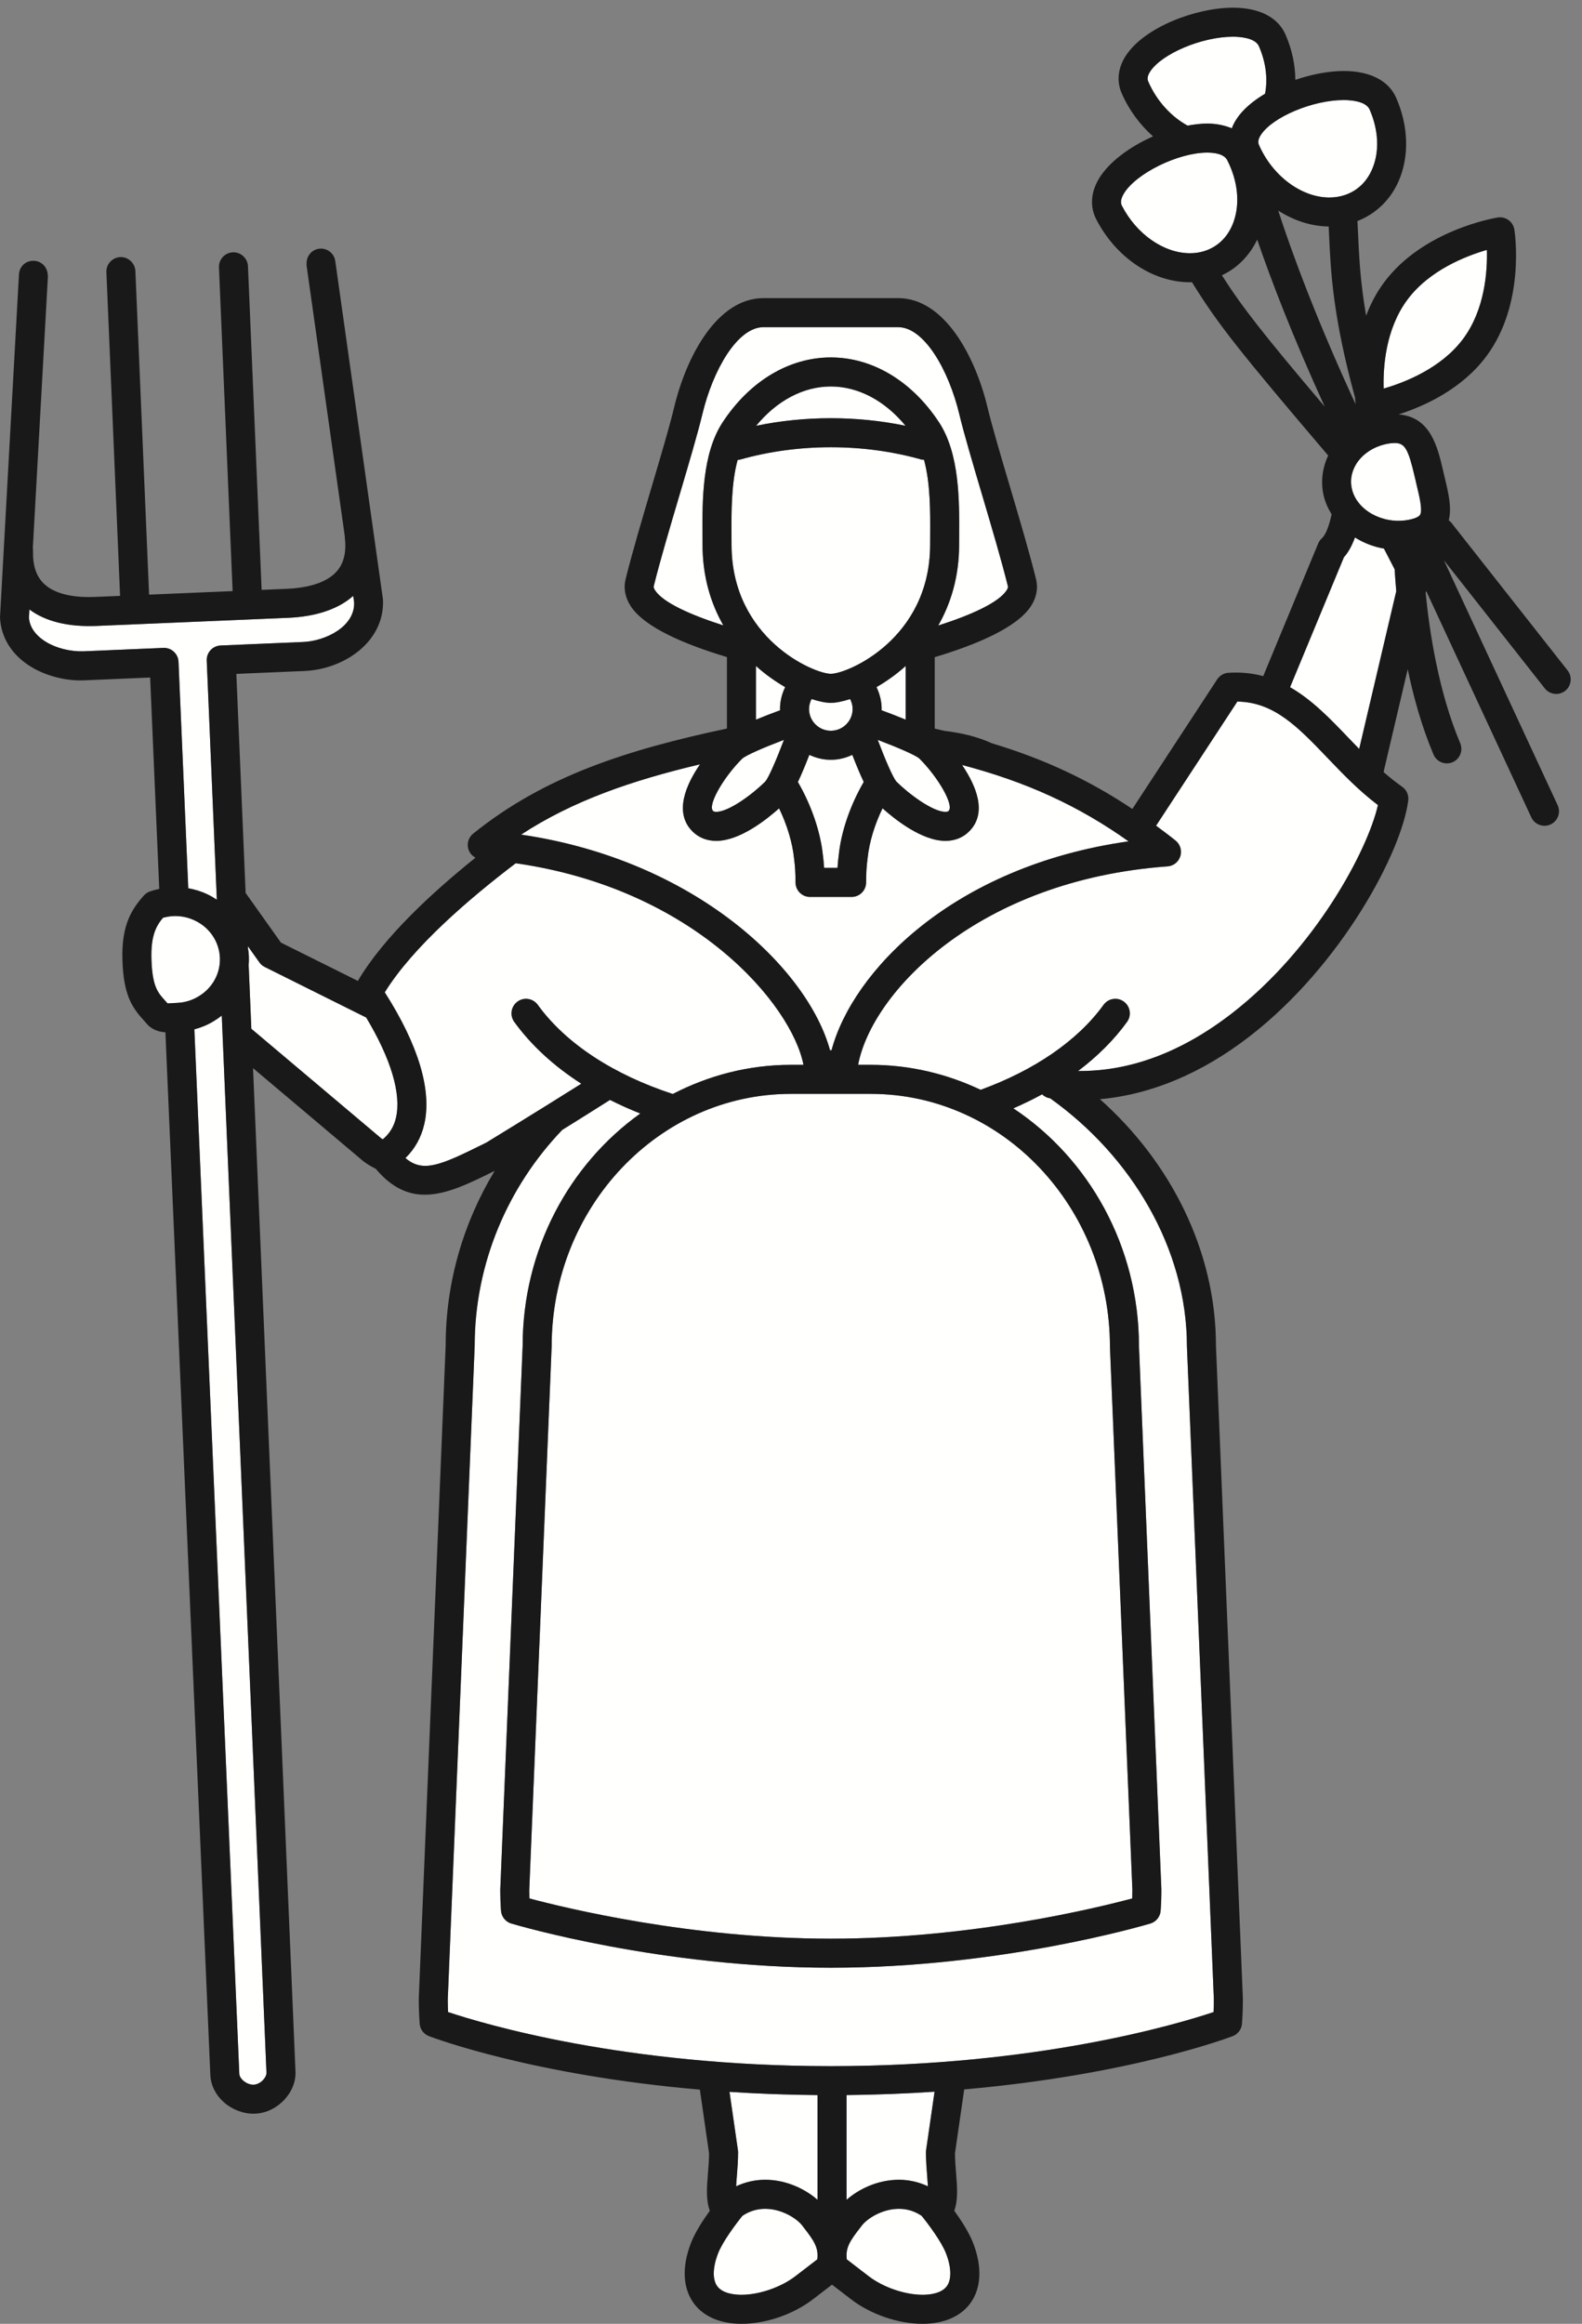 <?xml version="1.0" encoding="UTF-8"?>
<!DOCTYPE svg PUBLIC "-//W3C//DTD SVG 1.1//EN" "http://www.w3.org/Graphics/SVG/1.1/DTD/svg11.dtd">
<svg version="1.1" xmlns="http://www.w3.org/2000/svg" xmlns:xlink="http://www.w3.org/1999/xlink" x="0" y="0" width="109" height="160" viewBox="0, 0, 109, 160">
  <rect x="0" y="0" width="109" height="160" fill="#808080" stroke="none"/>
  <g id="Layer_1">
    <path d="M64.391,144.018 C62.482,144.146 60.458,144.228 58.327,144.25 L58.327,151.463 C59.159,150.728 60.47,150.082 61.935,150.082 C62.642,150.082 63.308,150.24 63.933,150.531 C63.92,150.295 63.901,150.05 63.882,149.823 C63.842,149.312 63.798,148.761 63.798,148.187 C63.798,148.139 63.802,148.092 63.808,148.044 L64.391,144.018" fill="#FFFFFE"/>
    <path d="M50.843,148.045 C50.851,148.092 50.854,148.139 50.854,148.187 C50.854,148.76 50.812,149.31 50.77,149.821 C50.751,150.05 50.731,150.295 50.72,150.531 C51.346,150.24 52.011,150.082 52.72,150.082 C54.183,150.082 55.493,150.727 56.327,151.463 L56.327,144.251 C54.196,144.233 52.171,144.154 50.263,144.029 L50.843,148.045" fill="#FFFFFE"/>
    <path d="M81.822,8.649 C82.284,8.566 82.741,8.508 83.178,8.508 C83.824,8.508 84.382,8.633 84.872,8.836 C84.952,8.619 85.062,8.403 85.2,8.193 C85.634,7.528 86.339,6.945 87.163,6.453 C87.36,5.436 87.224,4.29 86.739,3.183 C86.481,2.593 85.399,2.529 84.947,2.529 C82.822,2.529 80.052,3.693 79.247,4.925 C78.987,5.323 79.079,5.534 79.119,5.624 C79.696,6.95 80.69,8.026 81.822,8.649" fill="#FFFFFE"/>
    <path d="M100.817,23.32 C102.317,21.299 102.487,18.664 102.446,17.207 C101.014,17.62 98.475,18.602 96.962,20.645 C95.456,22.677 95.29,25.302 95.333,26.755 C96.763,26.342 99.304,25.362 100.817,23.32" fill="#FFFFFE"/>
    <path d="M57.244,24.61 C60.116,24.61 62.833,26.239 64.7,29.079 C66.12,31.244 66.101,34.485 66.087,36.852 L66.084,37.503 C66.084,39.721 65.505,41.561 64.646,43.069 C66.908,42.344 68.794,41.499 69.354,40.648 C69.471,40.47 69.451,40.39 69.44,40.352 C69.015,38.632 68.328,36.309 67.663,34.063 C67.021,31.898 66.416,29.854 66.093,28.508 C65.378,25.535 63.702,22.526 61.878,22.526 L52.61,22.526 C50.783,22.526 49.107,25.535 48.396,28.508 C48.073,29.849 47.47,31.886 46.831,34.044 C46.163,36.297 45.472,38.626 45.046,40.351 C45.038,40.389 45.019,40.469 45.134,40.645 C45.691,41.493 47.576,42.336 49.838,43.06 C48.979,41.553 48.404,39.717 48.404,37.503 L48.401,36.852 C48.388,34.485 48.368,31.244 49.788,29.079 C51.655,26.239 54.372,24.61 57.244,24.61" fill="#FFFFFE"/>
    <path d="M63.501,152.565 C63.026,152.244 62.499,152.082 61.935,152.082 C60.784,152.082 59.751,152.752 59.385,153.228 L59.29,153.351 C58.573,154.276 58.243,154.747 58.345,155.563 L59.846,156.717 C60.843,157.484 62.339,158 63.566,158 C64.021,158 64.84,157.925 65.224,157.426 C65.573,156.971 65.558,156.123 65.183,155.157 C64.872,154.342 63.931,153.094 63.501,152.565" fill="#FFFFFE"/>
    <path d="M55.271,153.229 C54.903,152.752 53.87,152.082 52.72,152.082 C52.155,152.082 51.628,152.244 51.153,152.565 C50.724,153.095 49.782,154.344 49.474,155.152 C49.097,156.123 49.081,156.971 49.431,157.428 C49.815,157.925 50.634,158 51.088,158 C52.315,158 53.811,157.484 54.807,156.717 L56.31,155.563 C56.411,154.747 56.081,154.276 55.364,153.351 L55.271,153.229" fill="#FFFFFE"/>
    <path d="M18.241,66.579 C18.094,66.506 17.966,66.397 17.872,66.263 L17.077,65.147 C17.081,65.187 17.083,65.225 17.083,65.264 C17.115,65.458 17.142,65.653 17.147,65.852 C17.157,66.052 17.147,66.252 17.133,66.448 C17.192,67.867 17.255,69.329 17.318,70.833 L26.28,78.389 C26.307,78.41 26.343,78.425 26.372,78.445 C26.837,78.061 27.142,77.574 27.283,76.958 C27.663,75.317 26.935,72.896 25.231,70.059 L18.241,66.579" fill="#FFFFFE"/>
    <path d="M72.353,75.615 L72.333,75.614 C72.122,75.587 71.946,75.482 71.8,75.347 C71.169,75.695 70.506,76.013 69.821,76.313 C75.011,79.75 78.476,85.804 78.476,92.707 L80.019,130.08 C80.021,130.596 80.003,131.078 79.969,131.555 C79.938,131.969 79.655,132.322 79.257,132.44 C78.84,132.565 68.909,135.482 57.245,135.482 C45.581,135.482 35.647,132.565 35.231,132.44 C34.833,132.322 34.55,131.969 34.519,131.555 C34.483,131.078 34.468,130.596 34.468,130.121 L36.01,92.666 C36.01,86.031 39.228,80.157 44.116,76.668 C43.395,76.383 42.699,76.07 42.03,75.732 C40.899,76.448 39.77,77.155 38.74,77.795 C35.032,81.656 32.706,86.937 32.706,92.662 L30.851,137.662 C30.853,137.939 30.858,138.233 30.872,138.534 C33.315,139.35 43.024,142.258 57.243,142.258 C71.487,142.258 81.174,139.352 83.616,138.535 C83.628,138.229 83.634,137.923 83.634,137.621 L81.78,92.703 C81.78,85.955 77.937,79.59 72.353,75.615" fill="#FFFFFE"/>
    <path d="M95.354,37.772 C94.626,37.647 93.952,37.377 93.358,37.007 C93.163,37.531 92.922,38.009 92.595,38.369 L88.885,47.316 C90.405,48.185 91.663,49.499 92.899,50.791 C93.146,51.049 93.395,51.307 93.648,51.566 L96.203,40.699 C96.15,40.112 96.114,39.607 96.091,39.199 L95.354,37.772" fill="#FFFFFE"/>
    <path d="M35.431,70.357 C35.108,69.91 35.209,69.285 35.656,68.961 C36.103,68.636 36.728,68.738 37.053,69.185 C39.001,71.878 42.324,74.009 46.354,75.323 C48.813,74.051 51.569,73.316 54.493,73.316 L55.36,73.316 C54.55,69.183 47.896,61.205 35.535,59.436 C32.372,61.838 28.448,65.189 26.511,68.324 C28.831,71.952 29.77,75.085 29.231,77.408 C29.021,78.319 28.581,79.107 27.935,79.734 C29.126,80.755 30.319,80.248 33.179,78.833 L33.519,78.664 C33.519,78.664 36.655,76.754 40.053,74.616 C38.179,73.414 36.607,71.982 35.431,70.357" fill="#FFFFFE"/>
    <path d="M91.456,52.174 C89.419,50.048 87.786,48.342 85.253,48.305 L79.654,56.851 C80.103,57.185 80.55,57.515 80.999,57.877 C81.317,58.135 81.447,58.561 81.324,58.953 C81.202,59.345 80.853,59.623 80.442,59.652 C67.404,60.601 60.073,68.302 59.124,73.316 L59.997,73.316 C62.695,73.316 65.253,73.941 67.566,75.036 C71.218,73.708 74.223,71.69 76.035,69.185 C76.36,68.736 76.985,68.637 77.431,68.961 C77.878,69.285 77.98,69.91 77.656,70.357 C76.753,71.606 75.61,72.737 74.28,73.741 C77.863,73.773 81.423,72.447 84.888,69.765 C90.626,65.324 94.231,58.557 94.94,55.43 C93.612,54.427 92.518,53.283 91.456,52.174" fill="#FFFFFE"/>
    <path d="M52.085,45.853 L52.085,49.551 C52.637,49.321 53.213,49.099 53.752,48.901 C53.751,48.872 53.743,48.844 53.743,48.815 C53.743,48.274 53.877,47.767 54.098,47.309 C53.434,46.928 52.747,46.448 52.085,45.853" fill="#FFFFFE"/>
    <path d="M60.735,48.901 C61.275,49.099 61.851,49.321 62.403,49.551 L62.403,45.853 C61.741,46.448 61.055,46.928 60.391,47.309 C60.611,47.767 60.745,48.274 60.745,48.815 C60.745,48.844 60.737,48.872 60.735,48.901" fill="#FFFFFE"/>
    <path d="M56.699,58.885 C56.735,59.157 56.763,59.447 56.782,59.756 L57.704,59.756 C57.724,59.44 57.753,59.141 57.792,58.852 C57.958,57.247 58.59,55.422 59.511,53.84 C59.244,53.277 58.975,52.621 58.724,51.974 C58.273,52.186 57.775,52.314 57.245,52.314 C56.714,52.314 56.214,52.186 55.763,51.973 C55.514,52.622 55.241,53.28 54.976,53.844 C55.898,55.429 56.53,57.263 56.699,58.885" fill="#FFFFFE"/>
    <path d="M38.009,92.707 L36.466,130.162 C36.468,130.337 36.471,130.521 36.476,130.711 C38.908,131.361 47.577,133.482 57.245,133.482 C66.923,133.482 75.583,131.362 78.011,130.712 C78.018,130.513 78.021,130.317 78.021,130.121 L76.476,92.748 C76.476,83.118 69.083,75.316 59.997,75.316 L54.493,75.316 C45.403,75.316 38.009,83.118 38.009,92.707" fill="#FFFFFE"/>
    <path d="M57.19,72.316 L57.292,72.316 C58.722,66.919 65.611,59.649 77.758,57.928 C74.292,55.469 70.728,53.84 66.286,52.67 C67.241,54.077 68.058,55.963 66.776,57.244 C66.349,57.672 65.783,57.897 65.142,57.897 C63.519,57.897 61.66,56.418 60.807,55.654 C60.278,56.746 59.896,57.952 59.778,59.092 C59.707,59.611 59.675,60.145 59.675,60.756 C59.675,61.308 59.228,61.756 58.675,61.756 L55.812,61.756 C55.259,61.756 54.812,61.308 54.812,60.756 C54.812,60.146 54.779,59.612 54.713,59.122 C54.593,57.969 54.209,56.754 53.679,55.657 C52.824,56.423 50.97,57.897 49.347,57.897 C48.706,57.897 48.14,57.672 47.71,57.245 C46.417,55.949 47.263,54.036 48.231,52.625 C43.523,53.741 39.475,55.13 35.905,57.465 C47.94,59.228 55.669,66.721 57.19,72.316" fill="#FFFFFE"/>
    <path d="M11.302,44.608 C11.833,44.608 12.276,45.028 12.3,45.565 C12.3,45.565 12.569,51.825 12.972,61.158 C13.433,61.24 13.881,61.378 14.308,61.585 C14.53,61.69 14.74,61.813 14.94,61.947 C14.524,52.133 14.244,45.484 14.244,45.484 C14.221,44.932 14.649,44.467 15.2,44.443 L20.894,44.201 C22.409,44.137 24.469,43.151 24.398,41.467 L24.336,41.028 C23.314,41.937 21.775,42.457 19.843,42.539 L6.646,43.097 C4.712,43.176 3.124,42.789 2.028,41.962 L1.997,42.515 C2.028,43.145 2.429,43.748 3.188,44.208 C3.896,44.636 4.86,44.866 5.722,44.844 L11.259,44.609 C11.273,44.608 11.287,44.608 11.302,44.608" fill="#FFFFFE"/>
    <path d="M14.728,70.307 C14.311,70.564 13.86,70.749 13.391,70.873 C14.624,99.455 16.462,142.115 16.489,142.783 C16.499,142.988 16.647,143.153 16.735,143.233 C16.944,143.426 17.235,143.554 17.497,143.532 C17.713,143.523 17.956,143.396 18.136,143.2 C18.283,143.04 18.367,142.855 18.36,142.706 C18.333,142.08 16.489,98.52 15.279,69.926 C15.105,70.063 14.922,70.191 14.728,70.307" fill="#FFFFFE"/>
    <path d="M60.476,50.942 C61.001,52.33 61.528,53.548 61.767,53.819 C62.604,54.652 64.262,55.897 65.142,55.897 C65.294,55.897 65.338,55.855 65.363,55.829 C65.74,55.452 64.685,53.567 63.346,52.228 C63.077,51.992 61.862,51.468 60.476,50.942" fill="#FFFFFE"/>
    <path d="M49.347,55.897 C50.228,55.897 51.886,54.653 52.728,53.811 C52.962,53.545 53.486,52.329 54.013,50.942 C52.625,51.469 51.408,51.995 51.136,52.235 C49.804,53.567 48.749,55.452 49.126,55.83 C49.15,55.855 49.192,55.897 49.347,55.897" fill="#FFFFFE"/>
    <path d="M57.245,50.314 C58.072,50.314 58.745,49.641 58.745,48.815 C58.745,48.567 58.679,48.337 58.572,48.131 C58.046,48.301 57.583,48.393 57.244,48.393 C56.905,48.393 56.44,48.301 55.917,48.131 C55.81,48.337 55.743,48.567 55.743,48.815 C55.743,49.641 56.417,50.314 57.245,50.314" fill="#FFFFFE"/>
    <path d="M62.392,29.316 C60.966,27.587 59.136,26.61 57.244,26.61 C55.353,26.61 53.521,27.587 52.097,29.316 C55.452,28.621 59.032,28.62 62.392,29.316" fill="#FFFFFE"/>
    <path d="M64.084,37.503 L64.087,36.84 C64.097,35.267 64.107,33.262 63.663,31.656 C63.604,31.65 63.549,31.659 63.492,31.642 C59.489,30.51 54.991,30.513 50.997,31.642 C50.939,31.659 50.881,31.661 50.823,31.667 C50.382,33.271 50.392,35.271 50.401,36.84 L50.404,37.503 C50.404,43.972 56.084,46.393 57.244,46.393 C58.404,46.393 64.084,43.972 64.084,37.503" fill="#FFFFFE"/>
    <path d="M15.15,65.937 C15.104,64.844 14.448,63.868 13.44,63.386 C13.009,63.177 12.55,63.072 12.073,63.072 L11.94,63.075 C11.71,63.086 11.468,63.126 11.228,63.192 C10.7,63.822 10.335,64.562 10.452,66.425 C10.55,67.989 10.902,68.377 11.39,68.912 C11.44,68.968 11.491,69.023 11.542,69.081 C11.558,69.081 11.576,69.082 11.598,69.082 C11.702,69.082 11.808,69.073 11.915,69.066 L12.198,69.05 C12.735,69.028 13.238,68.876 13.691,68.597 C14.642,68.029 15.196,67.011 15.15,65.937" fill="#FFFFFE"/>
    <path d="M86.745,9.984 C87.675,12.112 89.669,13.598 91.594,13.598 C91.974,13.598 92.339,13.538 92.683,13.421 C93.515,13.135 94.151,12.535 94.528,11.68 C95.055,10.487 94.997,8.979 94.368,7.543 C94.111,6.954 93.03,6.889 92.577,6.889 C90.451,6.889 87.679,8.054 86.874,9.287 C86.614,9.684 86.706,9.894 86.745,9.984" fill="#FFFFFE"/>
    <path d="M85.001,15.256 C85.446,13.989 85.284,12.449 84.558,11.03 C84.336,10.598 83.685,10.508 83.178,10.508 C81.187,10.508 78.292,11.926 77.44,13.316 C77.128,13.829 77.257,14.08 77.304,14.174 C78.306,16.124 80.189,17.434 81.988,17.434 C82.464,17.434 82.913,17.341 83.321,17.157 C84.108,16.803 84.69,16.145 85.001,15.256" fill="#FFFFFE"/>
    <g>
      <path d="M97.479,32.845 C97.026,30.896 96.793,30.502 96.091,30.502 C95.956,30.502 95.808,30.516 95.646,30.545 C94.727,30.709 93.938,31.198 93.483,31.888 C93.23,32.274 92.966,32.898 93.15,33.678 C93.491,35.129 95.255,36.108 97.003,35.801 C97.44,35.722 97.745,35.597 97.838,35.455 C98.028,35.163 97.811,34.244 97.616,33.433 L97.479,32.845" fill="#FFFFFE"/>
      <path d="M97.838,35.455 C97.745,35.597 97.44,35.722 97.003,35.801 C95.255,36.108 93.491,35.129 93.15,33.678 C92.966,32.898 93.23,32.274 93.483,31.888 C93.938,31.198 94.727,30.709 95.646,30.545 C95.808,30.516 95.956,30.502 96.091,30.502 C96.793,30.502 97.026,30.896 97.479,32.845 L97.616,33.433 C97.811,34.244 98.028,35.163 97.838,35.455 z M93.648,51.566 C93.395,51.307 93.146,51.049 92.899,50.791 C91.663,49.499 90.405,48.185 88.885,47.316 L92.595,38.369 C92.922,38.009 93.163,37.531 93.358,37.007 C93.952,37.377 94.626,37.647 95.354,37.772 L96.091,39.199 C96.114,39.607 96.15,40.112 96.203,40.699 L93.648,51.566 z M84.888,69.765 C81.423,72.447 77.863,73.773 74.28,73.741 C75.61,72.737 76.753,71.606 77.656,70.357 C77.98,69.91 77.878,69.285 77.431,68.961 C76.985,68.637 76.36,68.736 76.035,69.185 C74.223,71.69 71.218,73.708 67.566,75.036 C65.253,73.941 62.695,73.316 59.997,73.316 L59.124,73.316 C60.073,68.302 67.404,60.601 80.442,59.652 C80.853,59.623 81.202,59.345 81.324,58.953 C81.447,58.561 81.317,58.135 80.999,57.877 C80.55,57.515 80.103,57.185 79.654,56.851 L85.253,48.305 C87.786,48.342 89.419,50.048 91.456,52.174 C92.518,53.283 93.612,54.427 94.94,55.43 C94.231,58.557 90.626,65.324 84.888,69.765 z M81.78,92.703 L83.634,137.621 C83.634,137.923 83.628,138.229 83.616,138.535 C81.174,139.352 71.487,142.258 57.243,142.258 C43.024,142.258 33.315,139.35 30.872,138.534 C30.858,138.233 30.853,137.939 30.851,137.662 L32.706,92.662 C32.706,86.937 35.032,81.656 38.74,77.795 C39.77,77.155 40.899,76.448 42.03,75.732 C42.699,76.07 43.395,76.383 44.116,76.668 C39.228,80.157 36.01,86.031 36.01,92.666 L34.468,130.121 C34.468,130.596 34.483,131.078 34.519,131.555 C34.55,131.969 34.833,132.322 35.231,132.44 C35.647,132.565 45.581,135.482 57.245,135.482 C68.909,135.482 78.84,132.565 79.257,132.44 C79.655,132.322 79.938,131.969 79.969,131.555 C80.003,131.078 80.021,130.596 80.019,130.08 L78.476,92.707 C78.476,85.804 75.011,79.75 69.821,76.313 C70.506,76.013 71.169,75.695 71.8,75.347 C71.946,75.482 72.122,75.587 72.333,75.614 L72.346,75.615 C77.937,79.59 81.78,85.955 81.78,92.703 z M65.224,157.426 C64.84,157.925 64.021,158 63.566,158 C62.339,158 60.843,157.484 59.846,156.717 L58.345,155.563 C58.243,154.747 58.573,154.276 59.29,153.351 L59.385,153.228 C59.751,152.752 60.784,152.082 61.935,152.082 C62.499,152.082 63.026,152.244 63.501,152.565 C63.931,153.094 64.872,154.342 65.183,155.157 C65.558,156.123 65.573,156.971 65.224,157.426 z M63.882,149.823 C63.901,150.05 63.92,150.295 63.933,150.531 C63.308,150.24 62.642,150.082 61.935,150.082 C60.47,150.082 59.159,150.728 58.327,151.463 L58.327,144.25 C60.458,144.228 62.482,144.146 64.391,144.018 L63.808,148.044 C63.802,148.092 63.798,148.139 63.798,148.187 C63.798,148.761 63.842,149.312 63.882,149.823 z M56.327,151.463 C55.493,150.727 54.183,150.082 52.72,150.082 C52.011,150.082 51.346,150.24 50.72,150.531 C50.731,150.295 50.751,150.05 50.77,149.821 C50.812,149.31 50.854,148.76 50.854,148.187 C50.854,148.139 50.851,148.092 50.843,148.045 L50.263,144.029 C52.171,144.154 54.196,144.233 56.327,144.251 L56.327,151.463 z M54.807,156.717 C53.811,157.484 52.315,158 51.088,158 C50.634,158 49.815,157.925 49.431,157.428 C49.081,156.971 49.097,156.123 49.474,155.152 C49.782,154.344 50.724,153.095 51.153,152.565 C51.628,152.244 52.155,152.082 52.72,152.082 C53.87,152.082 54.903,152.752 55.271,153.229 L55.364,153.351 C56.081,154.276 56.411,154.747 56.31,155.563 L54.807,156.717 z M33.519,78.664 L33.179,78.833 C30.319,80.248 29.126,80.755 27.935,79.734 C28.581,79.107 29.021,78.319 29.231,77.408 C29.77,75.085 28.831,71.952 26.511,68.324 C28.448,65.189 32.372,61.838 35.535,59.436 C47.896,61.205 54.55,69.183 55.36,73.316 L54.493,73.316 C51.569,73.316 48.813,74.051 46.354,75.323 C42.324,74.009 39.001,71.878 37.053,69.185 C36.728,68.738 36.103,68.636 35.656,68.961 C35.209,69.285 35.108,69.91 35.431,70.357 C36.607,71.982 38.179,73.414 40.053,74.616 C36.655,76.754 33.511,78.664 33.519,78.664 z M27.283,76.958 C27.142,77.574 26.837,78.061 26.372,78.445 C26.343,78.425 26.307,78.41 26.28,78.389 L17.318,70.833 C17.255,69.329 17.192,67.867 17.133,66.448 C17.147,66.252 17.157,66.052 17.147,65.852 C17.142,65.653 17.115,65.458 17.083,65.264 C17.083,65.225 17.081,65.187 17.077,65.147 L17.872,66.263 C17.966,66.397 18.094,66.506 18.241,66.579 L25.231,70.059 C26.935,72.896 27.663,75.317 27.283,76.958 z M18.36,142.706 C18.367,142.855 18.283,143.04 18.136,143.2 C17.956,143.396 17.713,143.523 17.497,143.532 C17.235,143.554 16.944,143.426 16.735,143.233 C16.647,143.153 16.499,142.988 16.489,142.783 C16.462,142.115 14.624,99.455 13.391,70.873 C13.86,70.749 14.311,70.564 14.728,70.307 C14.922,70.191 15.105,70.063 15.279,69.926 C16.489,98.52 18.333,142.08 18.36,142.706 z M11.915,69.066 C11.808,69.073 11.702,69.082 11.598,69.082 C11.576,69.082 11.558,69.081 11.542,69.081 C11.491,69.023 11.44,68.968 11.39,68.912 C10.902,68.377 10.55,67.989 10.452,66.425 C10.335,64.562 10.7,63.822 11.228,63.192 C11.468,63.126 11.71,63.086 11.94,63.075 L12.073,63.072 C12.55,63.072 13.009,63.177 13.44,63.386 C14.448,63.868 15.104,64.844 15.15,65.937 C15.196,67.011 14.642,68.029 13.691,68.597 C13.238,68.876 12.735,69.028 12.198,69.05 L11.915,69.066 z M5.722,44.844 C4.86,44.866 3.896,44.636 3.188,44.208 C2.429,43.748 2.028,43.145 1.997,42.515 L2.028,41.962 C3.124,42.789 4.712,43.176 6.646,43.097 L19.843,42.539 C21.775,42.457 23.314,41.937 24.336,41.028 L24.398,41.467 C24.469,43.151 22.409,44.137 20.894,44.201 L15.2,44.443 C14.649,44.467 14.221,44.932 14.244,45.484 C14.244,45.484 14.524,52.133 14.94,61.947 C14.74,61.813 14.53,61.69 14.308,61.585 C13.881,61.378 13.433,61.24 12.972,61.158 C12.569,51.825 12.3,45.565 12.3,45.565 C12.276,45.028 11.833,44.608 11.302,44.608 C11.287,44.608 11.273,44.608 11.259,44.609 L5.722,44.844 z M59.997,75.316 C69.083,75.316 76.476,83.118 76.476,92.748 L78.021,130.121 C78.021,130.317 78.018,130.513 78.011,130.712 C75.583,131.362 66.923,133.482 57.245,133.482 C47.577,133.482 38.908,131.361 36.476,130.711 C36.471,130.521 36.468,130.337 36.466,130.162 L38.009,92.707 C38.009,83.118 45.403,75.316 54.493,75.316 L59.997,75.316 z M48.231,52.625 C47.263,54.036 46.417,55.949 47.71,57.245 C48.14,57.672 48.706,57.897 49.347,57.897 C50.97,57.897 52.824,56.423 53.679,55.657 C54.209,56.754 54.593,57.969 54.713,59.122 C54.779,59.612 54.812,60.146 54.812,60.756 C54.812,61.308 55.259,61.756 55.812,61.756 L58.675,61.756 C59.228,61.756 59.675,61.308 59.675,60.756 C59.675,60.145 59.707,59.611 59.778,59.092 C59.896,57.952 60.278,56.746 60.807,55.654 C61.66,56.418 63.519,57.897 65.142,57.897 C65.783,57.897 66.349,57.672 66.776,57.244 C68.058,55.963 67.241,54.077 66.286,52.67 C70.728,53.84 74.292,55.469 77.758,57.928 C65.611,59.649 58.722,66.919 57.292,72.316 L57.19,72.316 C55.669,66.721 47.94,59.228 35.905,57.465 C39.475,55.13 43.523,53.741 48.231,52.625 z M51.136,52.235 C51.408,51.995 52.625,51.469 54.013,50.942 C53.486,52.329 52.962,53.545 52.728,53.811 C51.886,54.653 50.228,55.897 49.347,55.897 C49.192,55.897 49.15,55.855 49.126,55.83 C48.749,55.452 49.804,53.567 51.136,52.235 z M48.401,36.852 L48.404,37.503 C48.404,39.717 48.979,41.553 49.838,43.06 C47.576,42.336 45.691,41.493 45.134,40.645 C45.019,40.469 45.038,40.389 45.046,40.351 C45.472,38.626 46.163,36.297 46.831,34.044 C47.47,31.886 48.073,29.849 48.396,28.508 C49.107,25.535 50.783,22.526 52.61,22.526 L61.878,22.526 C63.702,22.526 65.378,25.535 66.093,28.508 C66.416,29.854 67.021,31.898 67.663,34.063 C68.328,36.309 69.015,38.632 69.44,40.352 C69.451,40.39 69.471,40.47 69.354,40.648 C68.794,41.499 66.908,42.344 64.646,43.069 C65.505,41.561 66.084,39.721 66.084,37.503 L66.087,36.852 C66.101,34.485 66.12,31.244 64.7,29.079 C62.833,26.239 60.116,24.61 57.244,24.61 C54.372,24.61 51.655,26.239 49.788,29.079 C48.368,31.244 48.388,34.485 48.401,36.852 z M62.403,45.853 L62.403,49.551 C61.851,49.321 61.275,49.099 60.735,48.901 C60.737,48.872 60.745,48.844 60.745,48.815 C60.745,48.274 60.611,47.767 60.391,47.309 C61.055,46.928 61.741,46.448 62.403,45.853 z M52.097,29.316 C53.521,27.587 55.353,26.61 57.244,26.61 C59.136,26.61 60.966,27.587 62.392,29.316 C59.032,28.62 55.452,28.621 52.097,29.316 z M53.752,48.901 C53.213,49.099 52.637,49.321 52.085,49.551 L52.085,45.853 C52.747,46.448 53.434,46.928 54.098,47.309 C53.877,47.767 53.743,48.274 53.743,48.815 C53.743,48.844 53.751,48.872 53.752,48.901 z M57.244,46.393 C56.084,46.393 50.404,43.972 50.404,37.503 L50.401,36.84 C50.392,35.271 50.382,33.271 50.823,31.667 C50.881,31.661 50.939,31.659 50.997,31.642 C54.991,30.513 59.489,30.51 63.492,31.642 C63.549,31.659 63.604,31.65 63.663,31.656 C64.107,33.262 64.097,35.267 64.087,36.84 L64.084,37.503 C64.084,43.972 58.404,46.393 57.244,46.393 z M55.743,48.815 C55.743,48.567 55.81,48.337 55.917,48.131 C56.44,48.301 56.905,48.393 57.244,48.393 C57.583,48.393 58.046,48.301 58.572,48.131 C58.679,48.337 58.745,48.567 58.745,48.815 C58.745,49.641 58.072,50.314 57.245,50.314 C56.417,50.314 55.743,49.641 55.743,48.815 z M55.763,51.973 C56.214,52.186 56.714,52.314 57.245,52.314 C57.775,52.314 58.273,52.186 58.724,51.974 C58.975,52.621 59.244,53.277 59.511,53.84 C58.59,55.422 57.958,57.247 57.792,58.852 C57.753,59.141 57.724,59.44 57.704,59.756 L56.782,59.756 C56.763,59.447 56.735,59.157 56.699,58.885 C56.53,57.263 55.898,55.429 54.976,53.844 C55.241,53.28 55.514,52.622 55.763,51.973 z M65.363,55.829 C65.338,55.855 65.294,55.897 65.142,55.897 C64.262,55.897 62.604,54.652 61.767,53.819 C61.528,53.548 61.001,52.33 60.476,50.942 C61.862,51.468 63.077,51.992 63.346,52.228 C64.685,53.567 65.74,55.452 65.363,55.829 z M88.069,14.501 C89.139,15.182 90.333,15.584 91.546,15.594 C91.555,15.778 91.562,15.962 91.571,16.149 C91.686,18.684 91.829,21.781 93.36,27.369 C93.374,27.549 93.388,27.707 93.399,27.828 C90.643,21.865 88.983,17.316 88.069,14.501 z M84.188,18.954 C85.259,18.459 86.093,17.594 86.622,16.499 C87.567,19.253 89.045,23.126 91.273,27.998 C87.056,23.02 85.595,21.163 84.188,18.954 z M81.988,17.434 C80.189,17.434 78.306,16.124 77.304,14.174 C77.257,14.08 77.128,13.829 77.44,13.316 C78.292,11.926 81.187,10.508 83.178,10.508 C83.685,10.508 84.336,10.598 84.558,11.03 C85.284,12.449 85.446,13.989 85.001,15.256 C84.69,16.145 84.108,16.803 83.321,17.157 C82.913,17.341 82.464,17.434 81.988,17.434 z M79.119,5.624 C79.079,5.534 78.987,5.323 79.247,4.925 C80.052,3.693 82.822,2.529 84.947,2.529 C85.399,2.529 86.481,2.593 86.739,3.183 C87.224,4.29 87.36,5.436 87.163,6.453 C86.339,6.945 85.634,7.528 85.2,8.193 C85.062,8.403 84.952,8.619 84.872,8.836 C84.382,8.633 83.824,8.508 83.178,8.508 C82.741,8.508 82.284,8.566 81.822,8.649 C80.69,8.026 79.696,6.95 79.119,5.624 z M92.577,6.889 C93.03,6.889 94.111,6.954 94.368,7.543 C94.997,8.979 95.055,10.487 94.528,11.68 C94.151,12.535 93.515,13.135 92.683,13.421 C92.339,13.538 91.974,13.598 91.594,13.598 C89.669,13.598 87.675,12.112 86.745,9.984 C86.706,9.894 86.614,9.684 86.874,9.287 C87.679,8.054 90.451,6.889 92.577,6.889 z M96.962,20.645 C98.475,18.602 101.014,17.62 102.446,17.207 C102.487,18.664 102.317,21.299 100.817,23.32 C99.304,25.362 96.763,26.342 95.333,26.755 C95.29,25.302 95.456,22.677 96.962,20.645 z M107.223,47.779 C107.438,47.779 107.657,47.709 107.841,47.564 C108.274,47.222 108.349,46.594 108.007,46.16 L99.969,35.955 C99.927,35.901 99.868,35.871 99.819,35.828 C100.034,34.968 99.807,33.991 99.562,32.969 L99.427,32.394 C99.042,30.732 98.548,28.702 96.366,28.534 C98.103,27.976 100.723,26.807 102.424,24.511 C105.108,20.892 104.372,16.012 104.339,15.806 C104.298,15.544 104.153,15.308 103.938,15.153 C103.723,14.997 103.456,14.932 103.192,14.975 C102.983,15.01 98.031,15.842 95.354,19.454 C94.815,20.18 94.421,20.958 94.125,21.737 C93.718,19.373 93.64,17.656 93.569,16.059 C93.557,15.778 93.542,15.499 93.528,15.22 C94.786,14.729 95.79,13.776 96.359,12.487 C97.108,10.783 97.052,8.689 96.2,6.742 C95.679,5.548 94.392,4.889 92.577,4.889 C91.563,4.889 90.385,5.112 89.249,5.497 C89.241,4.469 89.021,3.405 88.571,2.382 C88.05,1.187 86.763,0.529 84.947,0.529 C82.427,0.529 78.863,1.856 77.573,3.831 C77.023,4.672 76.922,5.593 77.286,6.425 C77.797,7.596 78.553,8.599 79.444,9.391 C77.851,10.094 76.429,11.138 75.734,12.273 C75.156,13.22 75.081,14.219 75.524,15.086 C76.881,17.727 79.417,19.434 81.988,19.434 C82.035,19.434 82.081,19.428 82.126,19.427 C83.902,22.308 85.374,24.158 91.511,31.364 C91.104,32.236 90.982,33.197 91.203,34.136 C91.311,34.594 91.506,35.017 91.749,35.413 C91.587,36.138 91.372,36.797 91.075,37.063 C90.966,37.163 90.878,37.286 90.822,37.423 L87.036,46.552 C86.304,46.358 85.511,46.267 84.637,46.323 C84.323,46.344 84.04,46.51 83.866,46.773 L78.019,55.699 C75.042,53.709 71.952,52.261 68.331,51.174 C67.355,50.728 66.297,50.469 65.066,50.32 C64.843,50.269 64.63,50.215 64.403,50.166 L64.403,45.248 C67.247,44.395 70.055,43.223 71.024,41.747 C71.415,41.153 71.54,40.505 71.382,39.872 C70.946,38.107 70.252,35.762 69.581,33.495 C68.947,31.356 68.349,29.336 68.038,28.041 C67.206,24.574 65.091,20.526 61.878,20.526 L52.61,20.526 C49.392,20.526 47.28,24.575 46.45,28.041 C46.142,29.332 45.544,31.344 44.913,33.475 C44.239,35.75 43.542,38.102 43.106,39.872 C42.948,40.504 43.073,41.151 43.462,41.744 C44.431,43.218 47.238,44.387 50.085,45.24 L50.085,50.162 C43.144,51.636 37.495,53.454 32.599,57.399 C32.28,57.657 32.15,58.084 32.273,58.475 C32.354,58.732 32.535,58.93 32.763,59.052 C29.731,61.482 26.409,64.563 24.656,67.538 L19.356,64.9 L16.923,61.479 C16.61,54.1 16.376,48.563 16.284,46.399 L20.979,46.199 C23.677,46.086 26.515,44.212 26.388,41.285 L23.101,17.978 C23.024,17.431 22.515,17.047 21.971,17.128 C21.457,17.2 21.105,17.653 21.126,18.16 C21.126,18.193 21.115,18.223 21.12,18.258 L23.751,36.883 C23.751,36.894 23.753,36.906 23.753,36.918 C23.754,36.942 23.755,36.967 23.758,36.991 C23.874,37.996 23.7,38.756 23.226,39.311 C22.434,40.239 20.902,40.492 19.758,40.541 L18.026,40.614 L17.085,18.331 L17.085,18.33 C17.062,17.777 16.577,17.344 16.044,17.373 C15.492,17.396 15.064,17.862 15.087,18.414 L15.087,18.415 L16.028,40.699 L10.272,40.942 L9.328,18.66 L9.328,18.659 C9.304,18.106 8.811,17.673 8.287,17.703 C7.735,17.726 7.307,18.191 7.331,18.743 C7.331,18.744 7.331,18.744 7.331,18.744 L8.274,41.027 L6.562,41.099 C5.427,41.149 3.874,41.027 3.006,40.17 C2.485,39.655 2.247,38.913 2.276,37.899 C2.276,37.875 2.272,37.851 2.271,37.828 C2.27,37.789 2.27,37.75 2.263,37.713 L3.302,19.011 C3.304,18.977 3.29,18.948 3.288,18.914 C3.266,18.407 2.876,17.986 2.359,17.958 C1.769,17.926 1.336,18.349 1.306,18.9 L0,42.502 C0.059,43.899 0.823,45.113 2.151,45.918 C3.195,46.551 4.583,46.901 5.807,46.842 L10.345,46.649 C10.435,48.761 10.665,54.086 10.972,61.203 C10.755,61.251 10.537,61.305 10.323,61.382 C10.167,61.437 10.027,61.531 9.916,61.654 C8.896,62.785 8.294,63.998 8.456,66.552 C8.589,68.649 9.167,69.44 9.909,70.258 C9.993,70.349 10.077,70.442 10.161,70.541 C10.199,70.586 10.239,70.626 10.284,70.663 C10.669,70.986 11.119,71.059 11.397,71.076 C12.63,99.657 14.464,142.202 14.492,142.87 C14.522,143.556 14.84,144.21 15.386,144.709 C15.956,145.23 16.724,145.533 17.462,145.533 C17.503,145.533 17.542,145.532 17.583,145.53 C18.329,145.5 19.067,145.143 19.608,144.552 C20.124,143.994 20.389,143.306 20.358,142.619 C20.333,142.02 18.64,102.041 17.434,73.544 L25.027,79.948 C25.287,80.147 25.577,80.32 25.886,80.472 C26.979,81.77 28.098,82.258 29.269,82.258 C30.771,82.258 32.354,81.472 34.066,80.625 L34.081,80.618 C31.948,84.146 30.707,88.267 30.707,92.621 L28.853,137.621 C28.853,138.185 28.874,138.762 28.915,139.329 C28.94,139.717 29.191,140.053 29.554,140.192 C29.904,140.326 36.741,142.888 48.221,143.875 L48.854,148.258 C48.851,148.749 48.812,149.22 48.776,149.66 C48.7,150.585 48.634,151.47 48.905,152.215 C48.437,152.865 47.886,153.707 47.608,154.432 C46.958,156.102 47.042,157.598 47.846,158.647 C48.518,159.519 49.669,160 51.088,160 C52.772,160 54.665,159.349 56.024,158.302 L57.327,157.303 L58.626,158.301 C59.988,159.349 61.881,160 63.566,160 C64.985,160 66.136,159.519 66.811,158.645 C67.612,157.598 67.696,156.102 67.049,154.437 C66.77,153.708 66.218,152.865 65.749,152.214 C66.019,151.471 65.951,150.587 65.876,149.662 C65.841,149.221 65.802,148.75 65.798,148.258 L66.434,143.859 C77.812,142.863 84.585,140.325 84.935,140.192 C85.297,140.053 85.546,139.717 85.573,139.329 C85.615,138.762 85.634,138.185 85.633,137.58 L83.78,92.662 C83.78,86.114 80.639,79.993 75.786,75.681 C79.298,75.369 82.812,73.901 86.112,71.346 C92.448,66.442 96.589,58.635 97.028,55.112 C97.073,54.742 96.911,54.378 96.605,54.166 C96.155,53.854 95.735,53.511 95.327,53.159 L96.992,46.077 C97.392,47.997 97.961,50.044 98.769,51.951 C98.93,52.333 99.301,52.561 99.689,52.561 C99.82,52.561 99.952,52.536 100.079,52.482 C100.587,52.266 100.825,51.679 100.61,51.172 C99.116,47.644 98.489,43.493 98.228,40.819 L98.261,40.683 L105.507,56.278 C105.677,56.643 106.037,56.857 106.415,56.857 C106.556,56.857 106.699,56.828 106.835,56.764 C107.336,56.531 107.554,55.936 107.321,55.436 L99.486,38.575 L106.437,47.398 C106.634,47.648 106.927,47.779 107.223,47.779" fill="#1A1919"/>
    </g>
  </g>
</svg>
